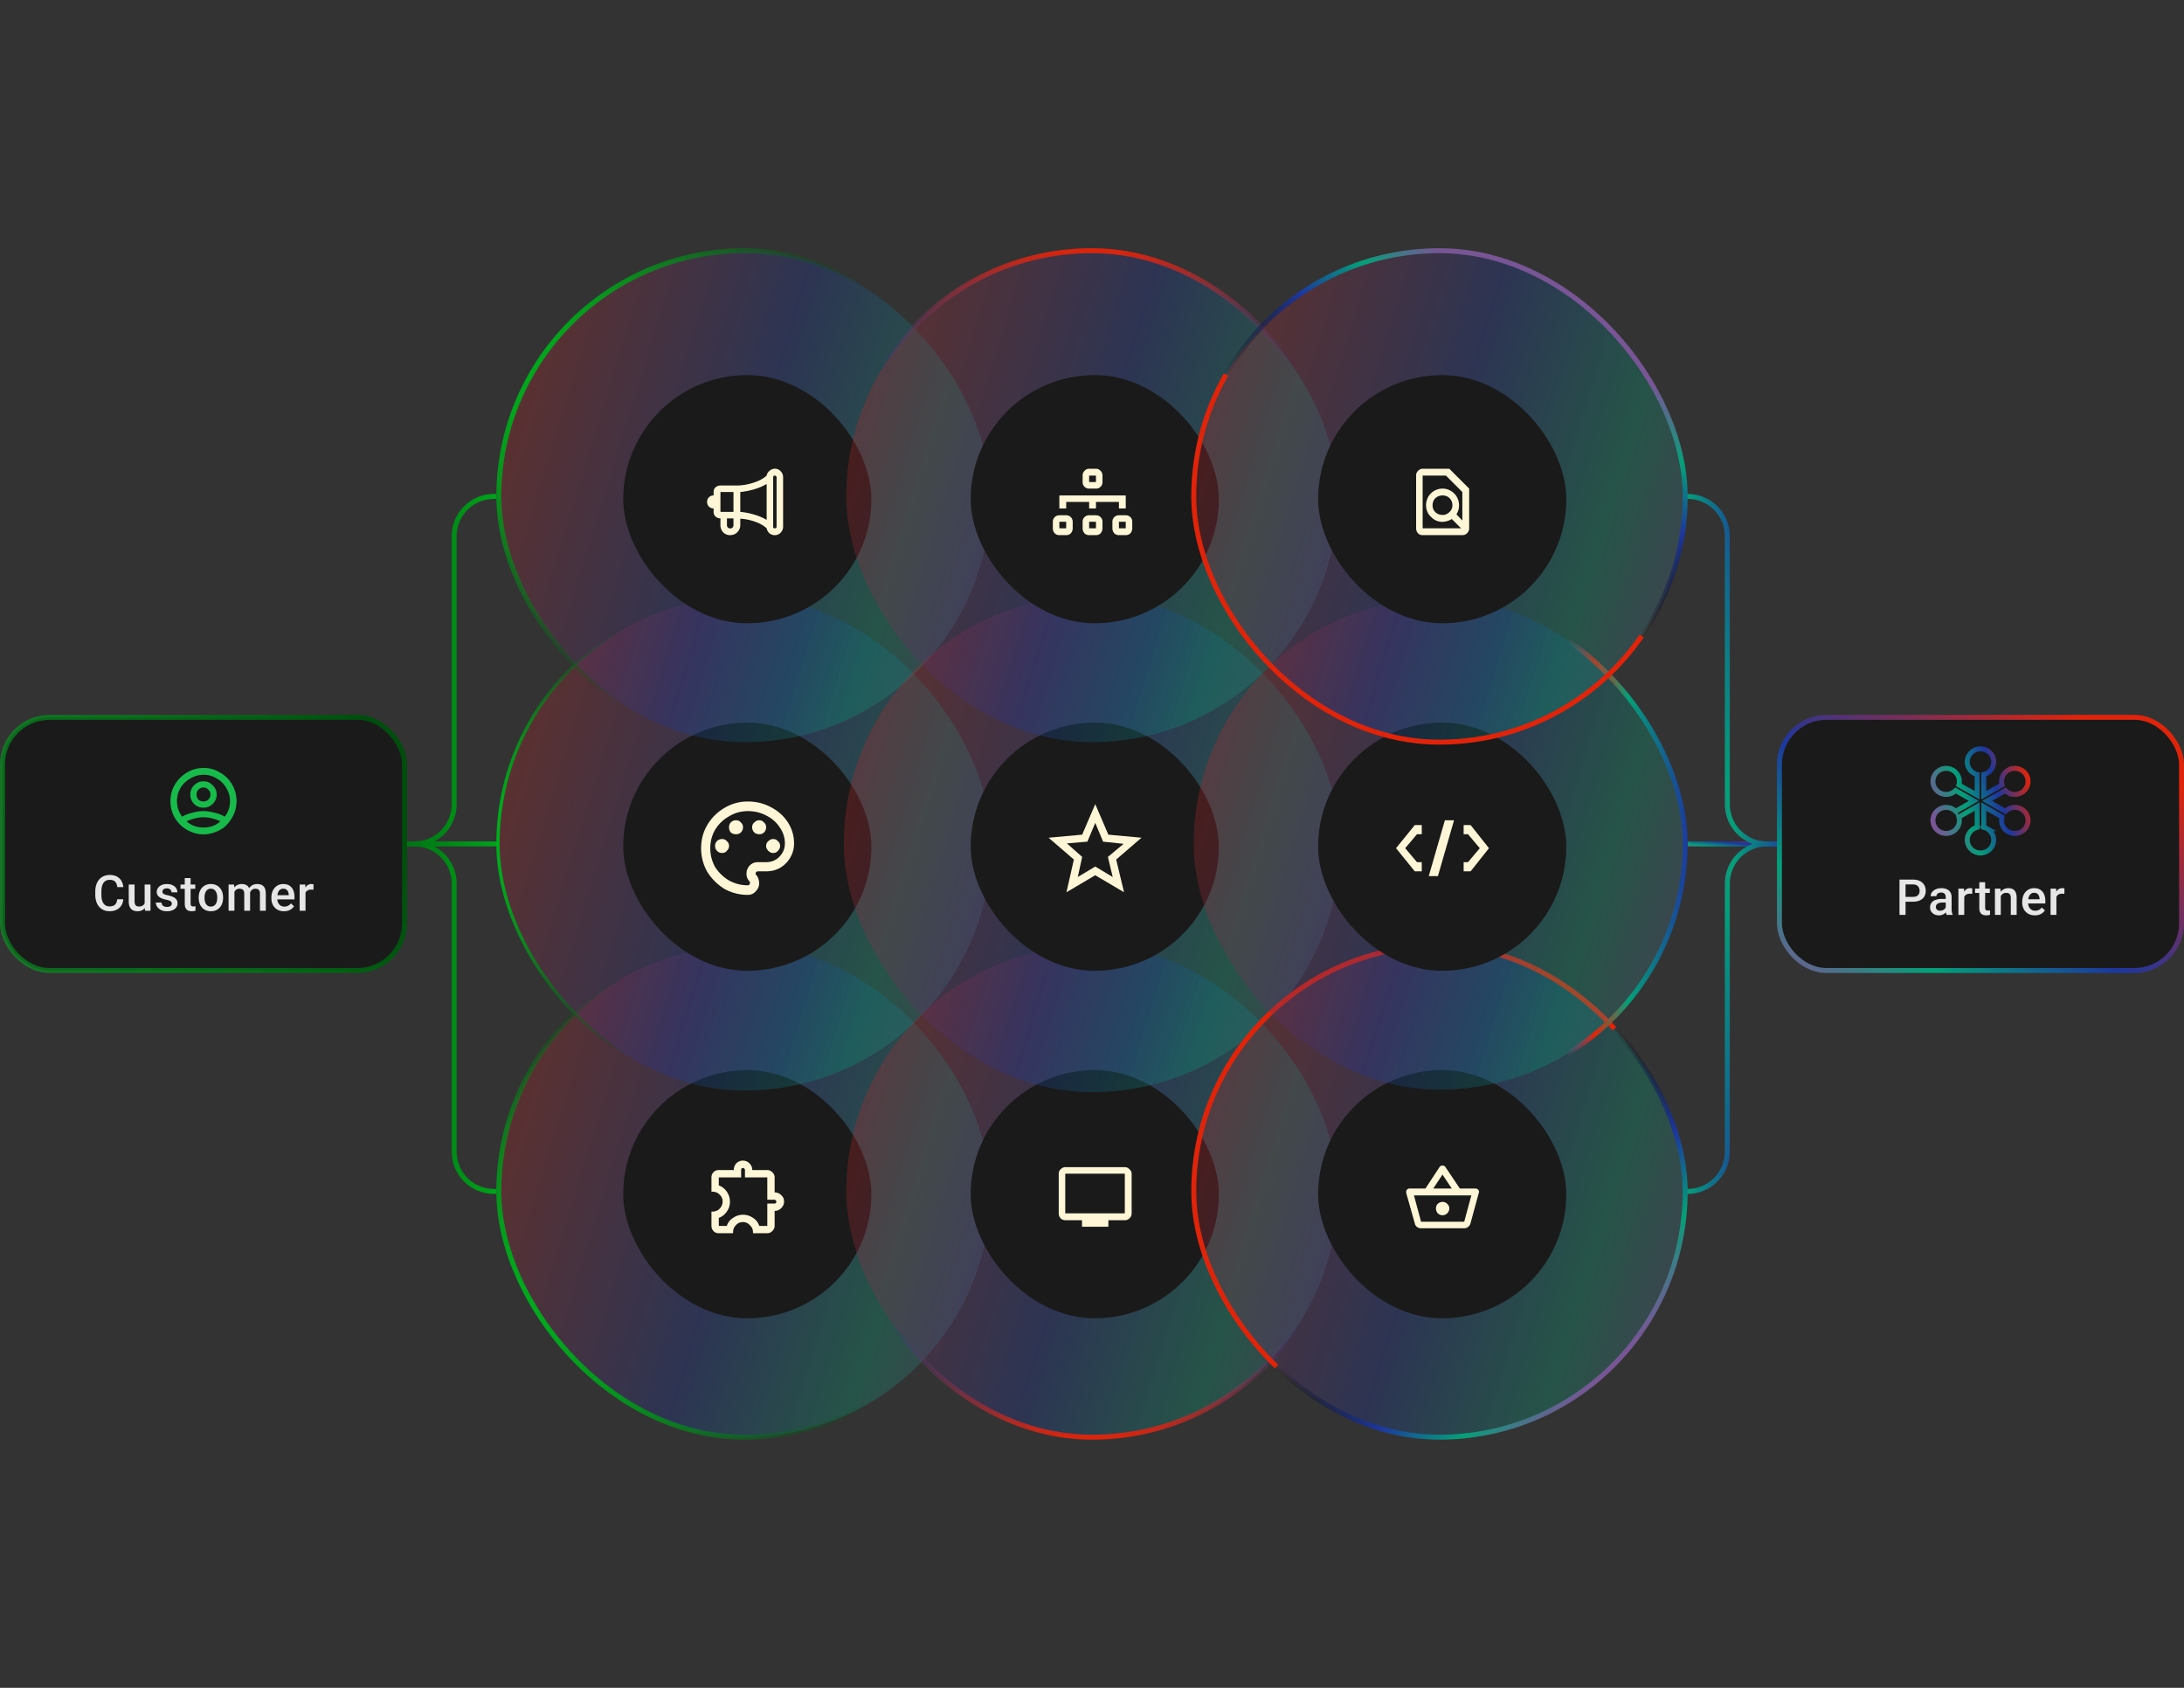 <svg xmlns="http://www.w3.org/2000/svg" width="440" height="340" fill="none"><rect width="100%" height="100%" fill="#333333" stroke="none"/><path stroke="url(#a)" d="M68 170h32.5"/><path stroke="url(#b)" d="M68 170h15.5a8 8 0 0 0 8-8v-54a8 8 0 0 1 8-8h.5"/><path stroke="url(#c)" d="M68 170h15.5a8 8 0 0 1 8 8v54a8 8 0 0 0 8 8h.5"/><path stroke="url(#d)" d="M371.5 170H340"/><path stroke="url(#e)" d="M371.5 170H356a8 8 0 0 1-8-8v-54a8 8 0 0 0-8-8h-.15"/><path stroke="url(#f)" d="M371.5 170H356a8 8 0 0 0-8 8v54a8 8 0 0 1-8 8h-.15"/><rect width="81" height="51" x="358.5" y="144.5" fill="#1A1A1A" rx="9.5"/><rect width="81" height="51" x="358.5" y="144.5" stroke="url(#g)" rx="9.5"/><path stroke="url(#h)" d="M397.669 155.743q.31.177.665.268v4.19l-3.686-2.095q.099-.348.097-.701c0-.906-.478-1.786-1.331-2.271-1.274-.723-2.902-.294-3.637.96a2.6 2.6 0 0 0 .974 3.58 2.7 2.7 0 0 0 3.232-.433l3.685 2.095-3.685 2.095a2.695 2.695 0 0 0-3.232-.433 2.6 2.6 0 0 0-.974 3.58c.735 1.254 2.363 1.683 3.637.959a2.61 2.61 0 0 0 1.331-2.27 2.5 2.5 0 0 0-.097-.701l3.686-2.095v4.19q-.355.09-.665.268a2.61 2.61 0 0 0-1.332 2.27c0 1.448 1.192 2.621 2.663 2.621s2.662-1.173 2.662-2.621c0-.97-.535-1.817-1.331-2.27a2.6 2.6 0 0 0-.666-.268v-4.19l3.686 2.095a2.6 2.6 0 0 0-.097.701 2.61 2.61 0 0 0 1.332 2.27c1.273.724 2.902.295 3.637-.959a2.6 2.6 0 0 0-.975-3.58 2.694 2.694 0 0 0-3.231.433l-3.686-2.095 3.686-2.095q.257.257.569.433a2.7 2.7 0 0 0 2.662 0 2.6 2.6 0 0 0 .975-3.58c-.735-1.254-2.364-1.683-3.637-.96a2.61 2.61 0 0 0-1.332 2.271q0 .353.097.701l-3.686 2.095v-4.19q.356-.091.666-.268a2.61 2.61 0 0 0 1.331-2.27c0-1.448-1.192-2.621-2.662-2.621-1.471 0-2.663 1.173-2.663 2.621 0 .97.536 1.817 1.332 2.27Z"/><path fill="#E6E6E6" d="M385.379 181.639h-1.851v-.972h1.851q.484 0 .781-.156a.97.97 0 0 0 .435-.429 1.4 1.4 0 0 0 .141-.635q0-.337-.141-.63a1.1 1.1 0 0 0-.435-.479q-.297-.18-.781-.18h-1.475v6.133h-1.225v-7.11h2.7q.825 0 1.401.293.582.288.884.801.303.507.303 1.162 0 .689-.303 1.182a1.95 1.95 0 0 1-.884.756q-.576.264-1.401.264m6.622 1.592v-2.52q0-.282-.103-.488a.7.7 0 0 0-.312-.317 1.07 1.07 0 0 0-.518-.113q-.288 0-.498.098a.8.8 0 0 0-.327.264.64.64 0 0 0-.117.376h-1.172q0-.313.151-.606.152-.293.44-.522t.688-.361.899-.132q.595 0 1.054.2a1.6 1.6 0 0 1 .728.605q.269.401.269 1.006v2.349q0 .361.048.649.054.283.152.493v.079h-1.206a2 2 0 0 1-.132-.484 4 4 0 0 1-.044-.576m.171-2.153.01.727h-.845q-.327 0-.576.064a1.2 1.2 0 0 0-.415.175.76.76 0 0 0-.332.66q0 .21.097.385.098.171.283.269.19.098.459.098a1.3 1.3 0 0 0 1.06-.513.8.8 0 0 0 .166-.415l.381.522a1.8 1.8 0 0 1-.2.43 2 2 0 0 1-.371.439q-.225.205-.542.337a1.9 1.9 0 0 1-.723.132q-.518 0-.923-.205a1.65 1.65 0 0 1-.635-.561 1.46 1.46 0 0 1-.229-.806q0-.42.156-.742.162-.327.469-.547.312-.22.762-.332a4 4 0 0 1 1.025-.117zm3.556-1.065v4.278h-1.177v-5.284h1.123zm1.616-1.04-.01 1.094a2.867 2.867 0 0 0-.479-.039q-.302 0-.532.088a1 1 0 0 0-.62.625 1.7 1.7 0 0 0-.098.503l-.268.019q0-.498.098-.923a2.5 2.5 0 0 1 .293-.747q.2-.322.498-.503.302-.18.698-.18a1.5 1.5 0 0 1 .42.063m3.536.034v.86h-2.979v-.86zm-2.119-1.294h1.177v5.118a.8.8 0 0 0 .068.376.36.36 0 0 0 .2.17q.127.044.298.044a1.8 1.8 0 0 0 .415-.044l.005.899a3 3 0 0 1-.342.078 2.5 2.5 0 0 1-.439.034q-.406 0-.718-.141a1.06 1.06 0 0 1-.488-.474q-.176-.327-.176-.869zm4.327 2.422v4.156h-1.177v-5.284h1.109zm-.21 1.319-.381-.005a3.4 3.4 0 0 1 .156-1.031q.157-.469.43-.805.279-.337.664-.518.386-.185.859-.185.381 0 .689.107.313.103.532.337.225.234.342.61.117.372.117.913v3.414h-1.181v-3.418q0-.382-.113-.601a.62.62 0 0 0-.317-.317 1.2 1.2 0 0 0-.513-.098q-.303 0-.542.127-.238.127-.405.347a1.6 1.6 0 0 0-.249.507 2.1 2.1 0 0 0-.088.616m7.071 2.934q-.586 0-1.059-.19a2.3 2.3 0 0 1-.801-.542 2.4 2.4 0 0 1-.503-.816 2.9 2.9 0 0 1-.176-1.01v-.196q0-.62.181-1.123.18-.503.503-.859.322-.362.762-.552.439-.19.952-.19.566 0 .991.19.424.19.703.537.284.342.42.816.141.473.142 1.045V182h-4.083v-.844h2.92v-.093a1.6 1.6 0 0 0-.127-.596 1 1 0 0 0-.346-.449q-.235-.171-.625-.171-.294 0-.523.127a1.04 1.04 0 0 0-.376.357 1.9 1.9 0 0 0-.234.566 3.2 3.2 0 0 0-.078.737v.196q0 .347.093.644.097.293.283.513t.449.346q.264.123.601.123.425 0 .756-.171.333-.17.577-.484l.62.601a2.226 2.226 0 0 1-1.114.845q-.39.141-.908.141m4.347-4.375v4.278h-1.177v-5.284h1.123zm1.616-1.04-.01 1.094a2.844 2.844 0 0 0-.478-.039q-.303 0-.532.088a1 1 0 0 0-.62.625 1.7 1.7 0 0 0-.098.503l-.269.019q0-.498.098-.923.098-.424.293-.747.2-.322.498-.503.303-.18.698-.18a1.5 1.5 0 0 1 .42.063"/><rect width="81" height="51" x=".5" y="144.5" fill="#1A1A1A" rx="9.5"/><rect width="81" height="51" x=".5" y="144.5" stroke="url(#i)" rx="9.5"/><path fill="#18BB4B" d="M38.344 160.072q0 1.062.75 1.875.811.75 1.875.75 1.125 0 1.875-.75.812-.813.812-1.875 0-1.125-.812-1.875-.75-.812-1.875-.812-1.064 0-1.875.812-.75.75-.75 1.875m4.062 0q0 .562-.437 1-.376.375-1 .375-.563 0-1-.375a1.5 1.5 0 0 1-.375-1q0-.625.375-1 .437-.437 1-.437.624 0 1 .437.437.375.437 1m-1.375-5.375q1.813 0 3.313.938a6.23 6.23 0 0 1 2.437 2.437q.875 1.5.875 3.313 0 1.125-.375 2.187a6.8 6.8 0 0 1-1.062 1.938 6.1 6.1 0 0 1-1.125 1.187 7.7 7.7 0 0 1-1.938 1 6.4 6.4 0 0 1-2.125.375 6.5 6.5 0 0 1-2.937-.687q-1.688-.813-2.75-2.438a6.67 6.67 0 0 1-1-3.562q0-1.813.875-3.313.937-1.563 2.437-2.437a6.45 6.45 0 0 1 3.375-.938m4.25 9.813a4.98 4.98 0 0 0 1.063-3.125q0-1.439-.75-2.625a4.8 4.8 0 0 0-1.938-1.938 4.8 4.8 0 0 0-2.625-.75q-1.437 0-2.687.75a5.24 5.24 0 0 0-2 1.938 5.14 5.14 0 0 0-.688 2.625q0 1.75 1.063 3.125.812-.501 2.125-.813 1.187-.312 2.125-.312 1 0 2.187.312 1.313.312 2.125.813m-7.687.937q.687.625 1.562.938a5.4 5.4 0 0 0 1.813.312q.999 0 1.875-.312a4.6 4.6 0 0 0 1.562-.938q-.624-.312-1.562-.562a7.2 7.2 0 0 0-1.875-.25q-.876 0-1.813.25-.938.25-1.562.562"/><path fill="#E6E6E6" d="M23.621 181.147h1.22q-.058.699-.39 1.245a2.33 2.33 0 0 1-.933.855q-.6.312-1.46.312-.658 0-1.186-.234a2.6 2.6 0 0 1-.903-.674 3.05 3.05 0 0 1-.577-1.06 4.6 4.6 0 0 1-.195-1.386v-.591q0-.766.2-1.387.205-.62.586-1.059.382-.445.913-.679a3 3 0 0 1 1.206-.234q.85 0 1.436.312.585.312.908.864.328.552.4 1.265h-1.22a2.3 2.3 0 0 0-.215-.786 1.1 1.1 0 0 0-.479-.498q-.317-.176-.83-.176-.42 0-.732.156a1.4 1.4 0 0 0-.522.459q-.21.303-.318.747a4.5 4.5 0 0 0-.102 1.006v.601q0 .537.092.976.099.435.293.747.2.313.508.484t.737.171q.523 0 .845-.166.328-.166.493-.484.172-.322.225-.786m5.519 1.069v-4.038h1.181v5.284h-1.113zm.166-1.098.395-.01q0 .532-.117.981a2.3 2.3 0 0 1-.361.777 1.7 1.7 0 0 1-.625.513q-.382.18-.913.18-.387 0-.708-.112a1.46 1.46 0 0 1-.557-.347 1.6 1.6 0 0 1-.357-.61 2.8 2.8 0 0 1-.127-.899v-3.413h1.177v3.423q0 .288.069.484a.8.8 0 0 0 .185.307q.117.118.274.166.155.05.332.049.503 0 .79-.195.294-.201.416-.537.127-.337.127-.757m5.308.913a.6.6 0 0 0-.088-.317q-.087-.147-.337-.264a3.3 3.3 0 0 0-.722-.215 6 6 0 0 1-.772-.22 2.4 2.4 0 0 1-.595-.317 1.215 1.215 0 0 1-.523-1.026q0-.322.142-.61t.405-.508a2 2 0 0 1 .64-.346q.38-.127.85-.127.663 0 1.137.224.479.22.732.601.254.376.254.849H34.56a.75.75 0 0 0-.107-.39.75.75 0 0 0-.312-.298 1.1 1.1 0 0 0-.528-.117q-.303 0-.503.097a.7.7 0 0 0-.293.245.62.62 0 0 0-.044.571.56.56 0 0 0 .176.19q.122.084.332.157.215.073.537.141.605.127 1.04.327.44.196.674.508.234.308.235.781 0 .352-.152.645-.146.288-.43.503-.283.21-.678.327a3 3 0 0 1-.88.117q-.717 0-1.215-.254a1.93 1.93 0 0 1-.757-.659 1.56 1.56 0 0 1-.254-.84h1.138q.02.327.18.523.167.19.41.278.25.083.514.083.317 0 .532-.083a.8.8 0 0 0 .327-.234.56.56 0 0 0 .112-.342m4.728-3.853v.86h-2.979v-.86zm-2.12-1.294H38.4v5.118q0 .244.069.376a.37.37 0 0 0 .2.17q.127.045.298.044a1.8 1.8 0 0 0 .415-.044l.005.899a3 3 0 0 1-.342.078 2.5 2.5 0 0 1-.44.034q-.405 0-.717-.141a1.06 1.06 0 0 1-.489-.474q-.175-.327-.175-.869zm2.81 3.995v-.113q0-.571.165-1.059.166-.493.479-.855.317-.366.771-.566a2.5 2.5 0 0 1 1.035-.205q.582 0 1.036.205.459.2.776.566.318.362.483.855.166.488.166 1.059v.113q0 .57-.166 1.059-.166.488-.483.855-.318.36-.771.566-.455.2-1.03.2-.582 0-1.04-.2a2.25 2.25 0 0 1-.772-.566 2.5 2.5 0 0 1-.484-.855 3.3 3.3 0 0 1-.166-1.059m1.176-.113v.113q0 .356.073.673.075.318.23.557t.4.376.581.137q.327 0 .567-.137a1.1 1.1 0 0 0 .4-.376q.156-.239.23-.557.078-.317.078-.673v-.113q0-.35-.079-.664a1.7 1.7 0 0 0-.234-.561 1.12 1.12 0 0 0-.972-.523q-.33 0-.576.142a1.1 1.1 0 0 0-.395.381q-.156.244-.23.561-.073.313-.073.664m6.022-1.513v4.209h-1.177v-5.284h1.108zm-.19 1.372-.401-.005q0-.548.136-1.011.138-.464.4-.806.265-.346.655-.532a2.1 2.1 0 0 1 .913-.19q.36 0 .66.107.302.103.522.327.225.225.342.576.122.352.122.85v3.521h-1.177v-3.418q0-.386-.117-.606a.65.65 0 0 0-.327-.312 1.2 1.2 0 0 0-.503-.098q-.332 0-.567.127-.23.127-.376.347t-.215.507a2.7 2.7 0 0 0-.068.616m3.276-.313-.552.122q0-.478.132-.903.135-.43.395-.752a1.86 1.86 0 0 1 .65-.513q.385-.185.883-.185.405 0 .723.112.322.108.547.342t.342.61q.117.371.117.899v3.418H52.37v-3.423q0-.4-.117-.62a.6.6 0 0 0-.322-.303 1.3 1.3 0 0 0-.503-.088q-.274 0-.484.102a1 1 0 0 0-.346.279 1.2 1.2 0 0 0-.215.405 1.7 1.7 0 0 0-.069.498m6.9 3.247q-.586 0-1.06-.19a2.3 2.3 0 0 1-.8-.542 2.4 2.4 0 0 1-.503-.816 2.9 2.9 0 0 1-.176-1.01v-.196q0-.62.18-1.123.181-.502.503-.859.323-.362.762-.552.44-.19.952-.19.566 0 .992.19.424.19.703.537.282.342.42.816.141.473.141 1.045v.503h-4.082v-.845h2.92v-.093a1.7 1.7 0 0 0-.127-.596 1 1 0 0 0-.347-.449q-.234-.171-.625-.171-.293 0-.522.127-.225.122-.376.357t-.234.566a3.2 3.2 0 0 0-.078.737v.196q0 .347.092.644.098.293.283.513.186.22.45.347.263.122.6.122.426 0 .757-.171a1.7 1.7 0 0 0 .576-.484l.62.601a2.232 2.232 0 0 1-1.113.845q-.39.141-.908.141m4.337-4.375v4.278h-1.177v-5.284H61.5zm1.616-1.04-.01 1.094a2.846 2.846 0 0 0-.479-.039q-.302 0-.532.088a1 1 0 0 0-.62.625 1.7 1.7 0 0 0-.097.503l-.269.019q0-.497.098-.923.098-.425.293-.747.2-.322.498-.503.302-.18.698-.18a1.5 1.5 0 0 1 .42.063"/><rect width="99" height="99" x="100.5" y="190.5" fill="url(#j)" fill-opacity=".3" rx="49.5"/><rect width="99" height="99" x="100.5" y="190.5" stroke="url(#k)" rx="49.5"/><g clip-path="url(#l)"><rect width="50" height="50" x="125.556" y="215.556" fill="#1A1A1A" rx="25"/><path fill="#FFF6D8" d="M147.834 235.697q0-.774.492-1.336.562-.563 1.336-.563t1.336.563q.563.562.563 1.336h3.023q.563 0 .984.422.492.422.493 1.054v3.024q.772 0 1.335.562.563.493.563 1.266 0 .774-.563 1.336t-1.335.562v3.024q0 .562-.493 1.055a1.35 1.35 0 0 1-.984.421h-2.883v-.21q0-.845-.633-1.407a1.8 1.8 0 0 0-1.406-.633q-.843 0-1.406.633-.563.562-.563 1.407v.21h-2.882q-.633 0-1.055-.421-.422-.493-.422-1.055v-2.883h.211q.843 0 1.406-.562.633-.633.633-1.477 0-.843-.633-1.406-.563-.563-1.406-.563h-.211v-2.883q0-.632.422-1.054a1.43 1.43 0 0 1 1.055-.422zm2.25 0q0-.211-.141-.281-.07-.141-.281-.141-.14 0-.281.141-.07.07-.07.281v1.476h-4.5v1.618q.984.351 1.617 1.265t.633 2.039q0 1.055-.633 1.969t-1.617 1.266v1.617h1.617a2.92 2.92 0 0 1 1.265-1.617 3.4 3.4 0 0 1 1.969-.633 3.5 3.5 0 0 1 2.039.633q.914.562 1.266 1.617h1.617v-4.5h1.477q.14 0 .21-.07.141-.141.141-.282 0-.21-.141-.281-.07-.141-.21-.141h-1.477v-4.5h-4.5z"/></g><rect width="99.346" height="99.346" x="100.327" y="120.327" fill="url(#m)" fill-opacity=".3" rx="49.673"/><rect width="99.346" height="99.346" x="100.327" y="120.327" stroke="url(#n)" stroke-width=".655" rx="49.673"/><g clip-path="url(#o)"><rect width="50" height="50" x="125.556" y="145.556" fill="#1A1A1A" rx="25"/><path fill="#FFF6D8" d="M141.251 170.861q0-2.549 1.23-4.658 1.319-2.198 3.428-3.428a9.06 9.06 0 0 1 4.746-1.318q2.549 0 4.658 1.142 2.198 1.143 3.428 3.076a7.7 7.7 0 0 1 1.231 4.219 5.54 5.54 0 0 1-.791 2.901q-.703 1.23-2.022 2.021-1.23.703-2.812.703h-1.67q-.176 0-.352.176-.087.088-.088.352 0 .176.176.263.528.704.527 1.67 0 .879-.703 1.582-.615.703-1.582.703a9.56 9.56 0 0 1-4.746-1.23 10.65 10.65 0 0 1-3.428-3.428 9.56 9.56 0 0 1-1.23-4.746m1.846 0q0 2.022.966 3.779a8.35 8.35 0 0 0 2.813 2.725 7.7 7.7 0 0 0 3.779.967q.175 0 .264-.088.176-.176.176-.352a.8.8 0 0 0-.088-.351 2.04 2.04 0 0 1-.615-1.494q0-.968.615-1.67.703-.704 1.67-.704h1.67q1.581 0 2.636-1.054 1.143-1.143 1.143-2.725 0-1.758-1.055-3.252-.966-1.494-2.724-2.373-1.67-.879-3.692-.879a7.2 7.2 0 0 0-3.779 1.055 7.4 7.4 0 0 0-2.813 2.725q-.966 1.67-.966 3.691m2.373-1.846q.615 0 .967.44.439.35.439.967 0 .526-.439.966-.352.44-.967.44a1.56 1.56 0 0 1-.703-.176 2.2 2.2 0 0 1-.528-.527 1.6 1.6 0 0 1-.176-.703q0-.44.176-.704.175-.351.528-.527a1.56 1.56 0 0 1 .703-.176m1.406-2.373q0 .615.352 1.055.44.351 1.054.351t.967-.351q.44-.44.439-1.055 0-.615-.439-.967-.352-.44-.967-.439-.615 0-1.054.439-.352.352-.352.967m6.064-1.406q.616 0 .967.439.44.352.44.967t-.44 1.055q-.35.351-.967.351-.526 0-.966-.351a1.44 1.44 0 0 1-.44-1.055q0-.615.44-.967.44-.44.966-.439m1.407 5.186q0 .526.439.966.44.44.967.44.615 0 .967-.44.44-.44.439-.966 0-.616-.439-.967-.352-.44-.967-.44-.528 0-.967.44-.44.35-.439.967"/></g><rect width="99" height="99" x="100.5" y="50.5" fill="url(#p)" fill-opacity=".3" rx="49.5"/><rect width="99" height="99" x="100.5" y="50.5" stroke="url(#q)" rx="49.5"/><rect width="50" height="50" x="125.556" y="75.555" fill="#1A1A1A" rx="25"/><path fill="#FFF6D8" d="M154.455 95.799a1.6 1.6 0 0 1 .625-1q.562-.438 1.188-.376.624.063 1.062.563t.438 1.125v10q0 .626-.438 1.125a1.58 1.58 0 0 1-1.062.562 1.77 1.77 0 0 1-1.188-.312 1.87 1.87 0 0 1-.625-1.063q-1.062-1-3.062-1.562-1.125-.312-2.25-.375v1.312q0 .813-.625 1.438-.563.562-1.438.562-.813 0-1.375-.562a2.1 2.1 0 0 1-.562-1.438v-1.375q-.563 0-1-.375a1.27 1.27 0 0 1-.375-.937v-.688q-.563 0-.938-.375a1.27 1.27 0 0 1-.375-.937q0-.563.375-.938.375-.374.938-.374v-.688q0-.562.375-.937.437-.376 1-.376h3.312q1.375 0 2.938-.437 2-.563 3.062-1.562m1.688 0a.42.42 0 0 0-.313.124q-.063.063-.062.188v10q0 .125.062.25a.55.55 0 0 0 .25.062q.187 0 .25-.062.125-.125.125-.25v-10q0-.125-.125-.187-.063-.126-.187-.126m-11 7.312h2.625v-4h-2.625zm6.625-4.5q-1.313.375-2.625.5v4q1.312.125 2.625.5 1.562.438 2.687 1.125v-7.25q-1.125.687-2.687 1.125m-4 5.812h-1.313v1.375q0 .375.313.563.375.188.687 0a.62.62 0 0 0 .313-.563z"/><rect width="99" height="99" x="170.5" y="190.5" fill="url(#r)" fill-opacity=".3" rx="49.5"/><rect width="99" height="99" x="170.5" y="190.5" stroke="url(#s)" rx="49.5"/><g clip-path="url(#t)"><rect width="50" height="50" x="195.556" y="215.556" fill="#1A1A1A" rx="25"/><path fill="#FFF6D8" d="M214.611 235.111h12q.563 0 .938.437.437.375.437.875v8q0 .563-.437 1-.375.375-.938.375h-3.312v1.313h-5.313v-1.313h-3.375q-.5 0-.937-.375a1.5 1.5 0 0 1-.375-1v-8a1.2 1.2 0 0 1 .375-.875q.437-.437.937-.437m0 9.312h12v-8h-12z"/></g><rect width="100" height="100" x="170" y="120" fill="url(#u)" fill-opacity=".3" rx="50"/><g clip-path="url(#v)"><rect width="50" height="50" x="195.556" y="145.556" fill="#1A1A1A" rx="25"/><path fill="#FFF6D8" d="m223.292 168.136 6.68.616-5.098 4.394 1.582 6.592-5.801-3.428-5.801 3.428 1.495-6.592-5.098-4.394 6.768-.616 2.636-6.152zm-6.152 8.526 3.515-2.11 3.516 2.11-.967-4.043 3.164-2.637-4.131-.439-1.582-3.78-1.582 3.78-4.131.351 3.077 2.725z"/></g><rect width="99" height="99" x="170.5" y="50.5" fill="url(#w)" fill-opacity=".3" rx="49.5"/><rect width="99" height="99" x="170.5" y="50.5" stroke="url(#x)" rx="49.5"/><rect width="50" height="50" x="195.556" y="75.555" fill="#1A1A1A" rx="25"/><path fill="#FFF6D8" d="M218.111 95.799q0-.564.375-.938.375-.437.938-.437h1.375q.562 0 .937.437.375.375.375.938v1.312q0 .563-.375.938a1.27 1.27 0 0 1-.937.374h-1.375q-.563 0-.938-.374a1.27 1.27 0 0 1-.375-.938zm1.313 0v1.312h1.375v-1.312zm-1.313 9.312q0-.563.375-.938t.938-.375h1.375q.562 0 .937.375t.375.938v1.312q0 .563-.375 1a1.27 1.27 0 0 1-.937.375h-1.375q-.563 0-.938-.375a1.5 1.5 0 0 1-.375-1zm1.313 0v1.312h1.375v-1.312zm6-1.313q-.563 0-.938.375t-.375.938v1.312q0 .563.375 1 .375.375.938.375h1.375q.562 0 .937-.375.375-.437.375-1v-1.312q0-.563-.375-.938a1.27 1.27 0 0 0-.937-.375zm1.375 1.313v1.312h-1.375v-1.312zm-14.688 0q0-.563.375-.938t.938-.375h1.375q.562 0 .937.375t.375.938v1.312q0 .563-.375 1a1.27 1.27 0 0 1-.937.375h-1.375q-.563 0-.938-.375a1.5 1.5 0 0 1-.375-1zm1.313 0v1.312h1.375v-1.312zm0-2.688v-2.624h13.375v2.624h-1.375v-1.312h-4.625v1.312h-1.375v-1.312h-4.625v1.312z"/><rect width="99" height="99" x="240.5" y="190.5" fill="url(#y)" fill-opacity=".3" rx="49.5"/><rect width="99" height="99" x="240.5" y="190.5" stroke="url(#z)" rx="49.5"/><g clip-path="url(#A)"><rect width="50" height="50" x="265.556" y="215.556" fill="#1A1A1A" rx="25"/><path fill="#FFF6D8" d="M294.111 239.423h3.188a.6.6 0 0 1 .437.188q.25.188.25.5l-.062.187-1.688 6.188a1.2 1.2 0 0 1-.5.687 1.16 1.16 0 0 1-.75.25h-8.687q-.438 0-.813-.25-.375-.312-.437-.687l-1.75-6.188v-.187q0-.312.187-.5a.68.68 0 0 1 .5-.188h3.188l2.875-4.375q.187-.25.562-.25t.563.25zm-1.625 0-1.875-2.812-1.875 2.812zm2.5 6.688 1.438-5.313h-11.563l1.438 5.313zm-5.687-2.688q0-.562.375-.937.437-.375.937-.375.563 0 .938.375.437.375.437.937t-.437 1q-.375.375-.938.375-.5 0-.937-.375a1.5 1.5 0 0 1-.375-1"/></g><rect width="99" height="99" x="240.5" y="120.5" fill="url(#B)" fill-opacity=".3" rx="49.5"/><rect width="99" height="99" x="240.5" y="120.5" stroke="url(#C)" rx="49.5"/><g clip-path="url(#D)"><rect width="50" height="50" x="265.556" y="145.556" fill="#1A1A1A" rx="25"/><path fill="#FFF6D8" d="M291.095 165.236h1.845l-3.252 11.25h-1.845zm-4.658.967h-1.407l-3.779 4.658 3.779 4.658h1.407v-1.846h-.967l-2.373-2.812 2.373-2.813h.967zm8.437 0h1.406l3.692 4.658-3.692 4.658h-1.406v-1.846h.879l2.373-2.812-2.373-2.813h-.879z"/></g><rect width="99" height="99" x="240.5" y="50.5" fill="url(#E)" fill-opacity=".3" rx="49.5"/><rect width="99" height="99" x="240.5" y="50.5" stroke="url(#F)" rx="49.5"/><rect width="50" height="50" x="265.556" y="75.555" fill="#1A1A1A" rx="25"/><path fill="#FFF6D8" d="m291.986 94.424 4 4v7.999q0 .563-.437 1-.375.375-.938.375h-8a1.27 1.27 0 0 1-.937-.375 1.5 1.5 0 0 1-.375-1V95.799q0-.564.375-.938.437-.437.937-.437zm-5.375 1.374v10.625h7.75l-1.875-1.875a3.66 3.66 0 0 1-2.187.563 3.08 3.08 0 0 1-2-1 2.73 2.73 0 0 1-.75-1.063 3.3 3.3 0 0 1-.25-1.25q0-.687.25-1.312t.687-1.062a3.3 3.3 0 0 1 1.125-.75q.626-.25 1.25-.25.688 0 1.25.25.625.249 1.125.75.813.812.938 1.999a3.36 3.36 0 0 1-.5 2.188l1.187 1.25v-5.75l-3.312-3.312zm4 7.938q.813 0 1.375-.563.625-.562.625-1.375 0-.874-.562-1.437-.562-.562-1.438-.562-.812 0-1.437.562-.563.563-.563 1.437 0 .813.563 1.375.625.563 1.437.563"/><defs><linearGradient id="a" x1="68" x2="106.5" y1="170.5" y2="170.5" gradientUnits="userSpaceOnUse"><stop stop-color="#004D0D"/><stop offset="1" stop-color="#00B31E"/></linearGradient><linearGradient id="b" x1="68" x2="106" y1="144.5" y2="144.5" gradientUnits="userSpaceOnUse"><stop stop-color="#004D0D"/><stop offset="1" stop-color="#00B31E"/></linearGradient><linearGradient id="c" x1="68" x2="106" y1="195.5" y2="195.5" gradientUnits="userSpaceOnUse"><stop stop-color="#004D0D"/><stop offset="1" stop-color="#00B31E"/></linearGradient><linearGradient id="d" x1="371.5" x2="371.068" y1="170" y2="174.196" gradientUnits="userSpaceOnUse"><stop stop-color="#DE250B"/><stop offset=".495" stop-color="#1D379D"/><stop offset=".766" stop-color="#069F79"/><stop offset="1" stop-color="#785595"/></linearGradient><linearGradient id="e" x1="371.5" x2="330.873" y1="100" y2="105.67" gradientUnits="userSpaceOnUse"><stop stop-color="#DE250B"/><stop offset=".495" stop-color="#1D379D"/><stop offset=".766" stop-color="#069F79"/><stop offset="1" stop-color="#785595"/></linearGradient><linearGradient id="f" x1="371.5" x2="330.873" y1="240" y2="234.33" gradientUnits="userSpaceOnUse"><stop stop-color="#DE250B"/><stop offset=".495" stop-color="#1D379D"/><stop offset=".766" stop-color="#069F79"/><stop offset="1" stop-color="#785595"/></linearGradient><linearGradient id="g" x1="358" x2="401.504" y1="196" y2="132.236" gradientUnits="userSpaceOnUse"><stop stop-color="#785595"/><stop offset=".234" stop-color="#069F79"/><stop offset=".505" stop-color="#1D379D"/><stop offset="1" stop-color="#DE250B"/></linearGradient><linearGradient id="h" x1="408.381" x2="388.133" y1="155.175" y2="161.295" gradientUnits="userSpaceOnUse"><stop stop-color="#DE250B"/><stop offset=".331" stop-color="#1D379D"/><stop offset=".663" stop-color="#069F79"/><stop offset=".993" stop-color="#785595"/></linearGradient><linearGradient id="i" x1="82" x2="0" y1="170" y2="196" gradientUnits="userSpaceOnUse"><stop stop-color="#004D0D"/><stop offset="1" stop-color="#00B31F" stop-opacity=".5"/></linearGradient><linearGradient id="j" x1="100" x2="219.482" y1="190" y2="226.877" gradientUnits="userSpaceOnUse"><stop stop-color="#DE250B"/><stop offset=".495" stop-color="#1D379D"/><stop offset=".766" stop-color="#069F79"/><stop offset="1" stop-color="#785595"/></linearGradient><linearGradient id="k" x1="107.596" x2="150.897" y1="265" y2="240" gradientUnits="userSpaceOnUse"><stop stop-color="#01AB1D"/><stop offset="1" stop-color="#00450C" stop-opacity="0"/></linearGradient><linearGradient id="m" x1="100" x2="219.482" y1="120" y2="156.877" gradientUnits="userSpaceOnUse"><stop stop-color="#DE250B"/><stop offset=".495" stop-color="#1D379D"/><stop offset=".766" stop-color="#069F79"/><stop offset="1" stop-color="#785595"/></linearGradient><linearGradient id="n" x1="100.5" x2="127" y1="170" y2="170" gradientUnits="userSpaceOnUse"><stop stop-color="#01AB1D"/><stop offset="1" stop-color="#00450C" stop-opacity="0"/></linearGradient><linearGradient id="p" x1="100" x2="219.482" y1="50" y2="86.877" gradientUnits="userSpaceOnUse"><stop stop-color="#DE250B"/><stop offset=".495" stop-color="#1D379D"/><stop offset=".766" stop-color="#069F79"/><stop offset="1" stop-color="#785595"/></linearGradient><linearGradient id="q" x1="106.25" x2="150.897" y1="74.223" y2="100" gradientUnits="userSpaceOnUse"><stop stop-color="#01AB1D"/><stop offset="1" stop-color="#00450C" stop-opacity="0"/></linearGradient><linearGradient id="r" x1="170" x2="289.482" y1="190" y2="226.877" gradientUnits="userSpaceOnUse"><stop stop-color="#DE250B"/><stop offset=".495" stop-color="#1D379D"/><stop offset=".766" stop-color="#069F79"/><stop offset="1" stop-color="#785595"/></linearGradient><linearGradient id="s" x1="221.5" x2="221.5" y1="290" y2="266" gradientUnits="userSpaceOnUse"><stop stop-color="#DE250B"/><stop offset="1" stop-color="#1C3E9B" stop-opacity="0"/></linearGradient><linearGradient id="u" x1="170" x2="289.482" y1="120" y2="156.877" gradientUnits="userSpaceOnUse"><stop stop-color="#DE250B"/><stop offset=".495" stop-color="#1D379D"/><stop offset=".766" stop-color="#069F79"/><stop offset="1" stop-color="#785595"/></linearGradient><linearGradient id="w" x1="170" x2="289.482" y1="50" y2="86.877" gradientUnits="userSpaceOnUse"><stop stop-color="#DE250B"/><stop offset=".495" stop-color="#1D379D"/><stop offset=".766" stop-color="#069F79"/><stop offset="1" stop-color="#785595"/></linearGradient><linearGradient id="x" x1="221.5" x2="221.5" y1="50" y2="75.5" gradientUnits="userSpaceOnUse"><stop stop-color="#DE250B"/><stop offset="1" stop-color="#1C3E9B" stop-opacity="0"/></linearGradient><linearGradient id="y" x1="240" x2="359.482" y1="190" y2="226.877" gradientUnits="userSpaceOnUse"><stop stop-color="#DE250B"/><stop offset=".495" stop-color="#1D379D"/><stop offset=".766" stop-color="#069F79"/><stop offset="1" stop-color="#785595"/></linearGradient><linearGradient id="z" x1="323.75" x2="290" y1="276.25" y2="242.5" gradientUnits="userSpaceOnUse"><stop stop-color="#785595"/><stop offset=".234" stop-color="#069F79"/><stop offset=".505" stop-color="#1D379D"/><stop offset="1" stop-opacity="0"/><stop offset="1" stop-color="#DE250B"/></linearGradient><linearGradient id="B" x1="240" x2="359.482" y1="120" y2="156.877" gradientUnits="userSpaceOnUse"><stop stop-color="#DE250B"/><stop offset=".495" stop-color="#1D379D"/><stop offset=".766" stop-color="#069F79"/><stop offset="1" stop-color="#785595"/></linearGradient><linearGradient id="C" x1="340.5" x2="315.5" y1="170" y2="170" gradientUnits="userSpaceOnUse"><stop stop-opacity="0"/><stop stop-color="#1D379D"/><stop offset=".5" stop-color="#069F79"/><stop offset=".77" stop-color="#DE250B"/><stop offset="1" stop-color="#785595" stop-opacity="0"/></linearGradient><linearGradient id="E" x1="240" x2="359.482" y1="50" y2="86.877" gradientUnits="userSpaceOnUse"><stop stop-color="#DE250B"/><stop offset=".495" stop-color="#1D379D"/><stop offset=".766" stop-color="#069F79"/><stop offset="1" stop-color="#785595"/></linearGradient><linearGradient id="F" x1="333.301" x2="309.774" y1="77.5" y2="114.929" gradientUnits="userSpaceOnUse"><stop stop-color="#785595"/><stop offset=".234" stop-color="#069F79"/><stop offset=".505" stop-color="#1D379D"/><stop offset="1" stop-opacity="0"/><stop offset="1" stop-color="#DE250B"/></linearGradient><clipPath id="l"><rect width="50" height="50" x="125.556" y="215.556" fill="#fff" rx="25"/></clipPath><clipPath id="o"><rect width="50" height="50" x="125.556" y="145.556" fill="#fff" rx="25"/></clipPath><clipPath id="t"><rect width="50" height="50" x="195.556" y="215.556" fill="#fff" rx="25"/></clipPath><clipPath id="v"><rect width="50" height="50" x="195.556" y="145.556" fill="#fff" rx="25"/></clipPath><clipPath id="A"><rect width="50" height="50" x="265.556" y="215.556" fill="#fff" rx="25"/></clipPath><clipPath id="D"><rect width="50" height="50" x="265.556" y="145.556" fill="#fff" rx="25"/></clipPath></defs></svg>